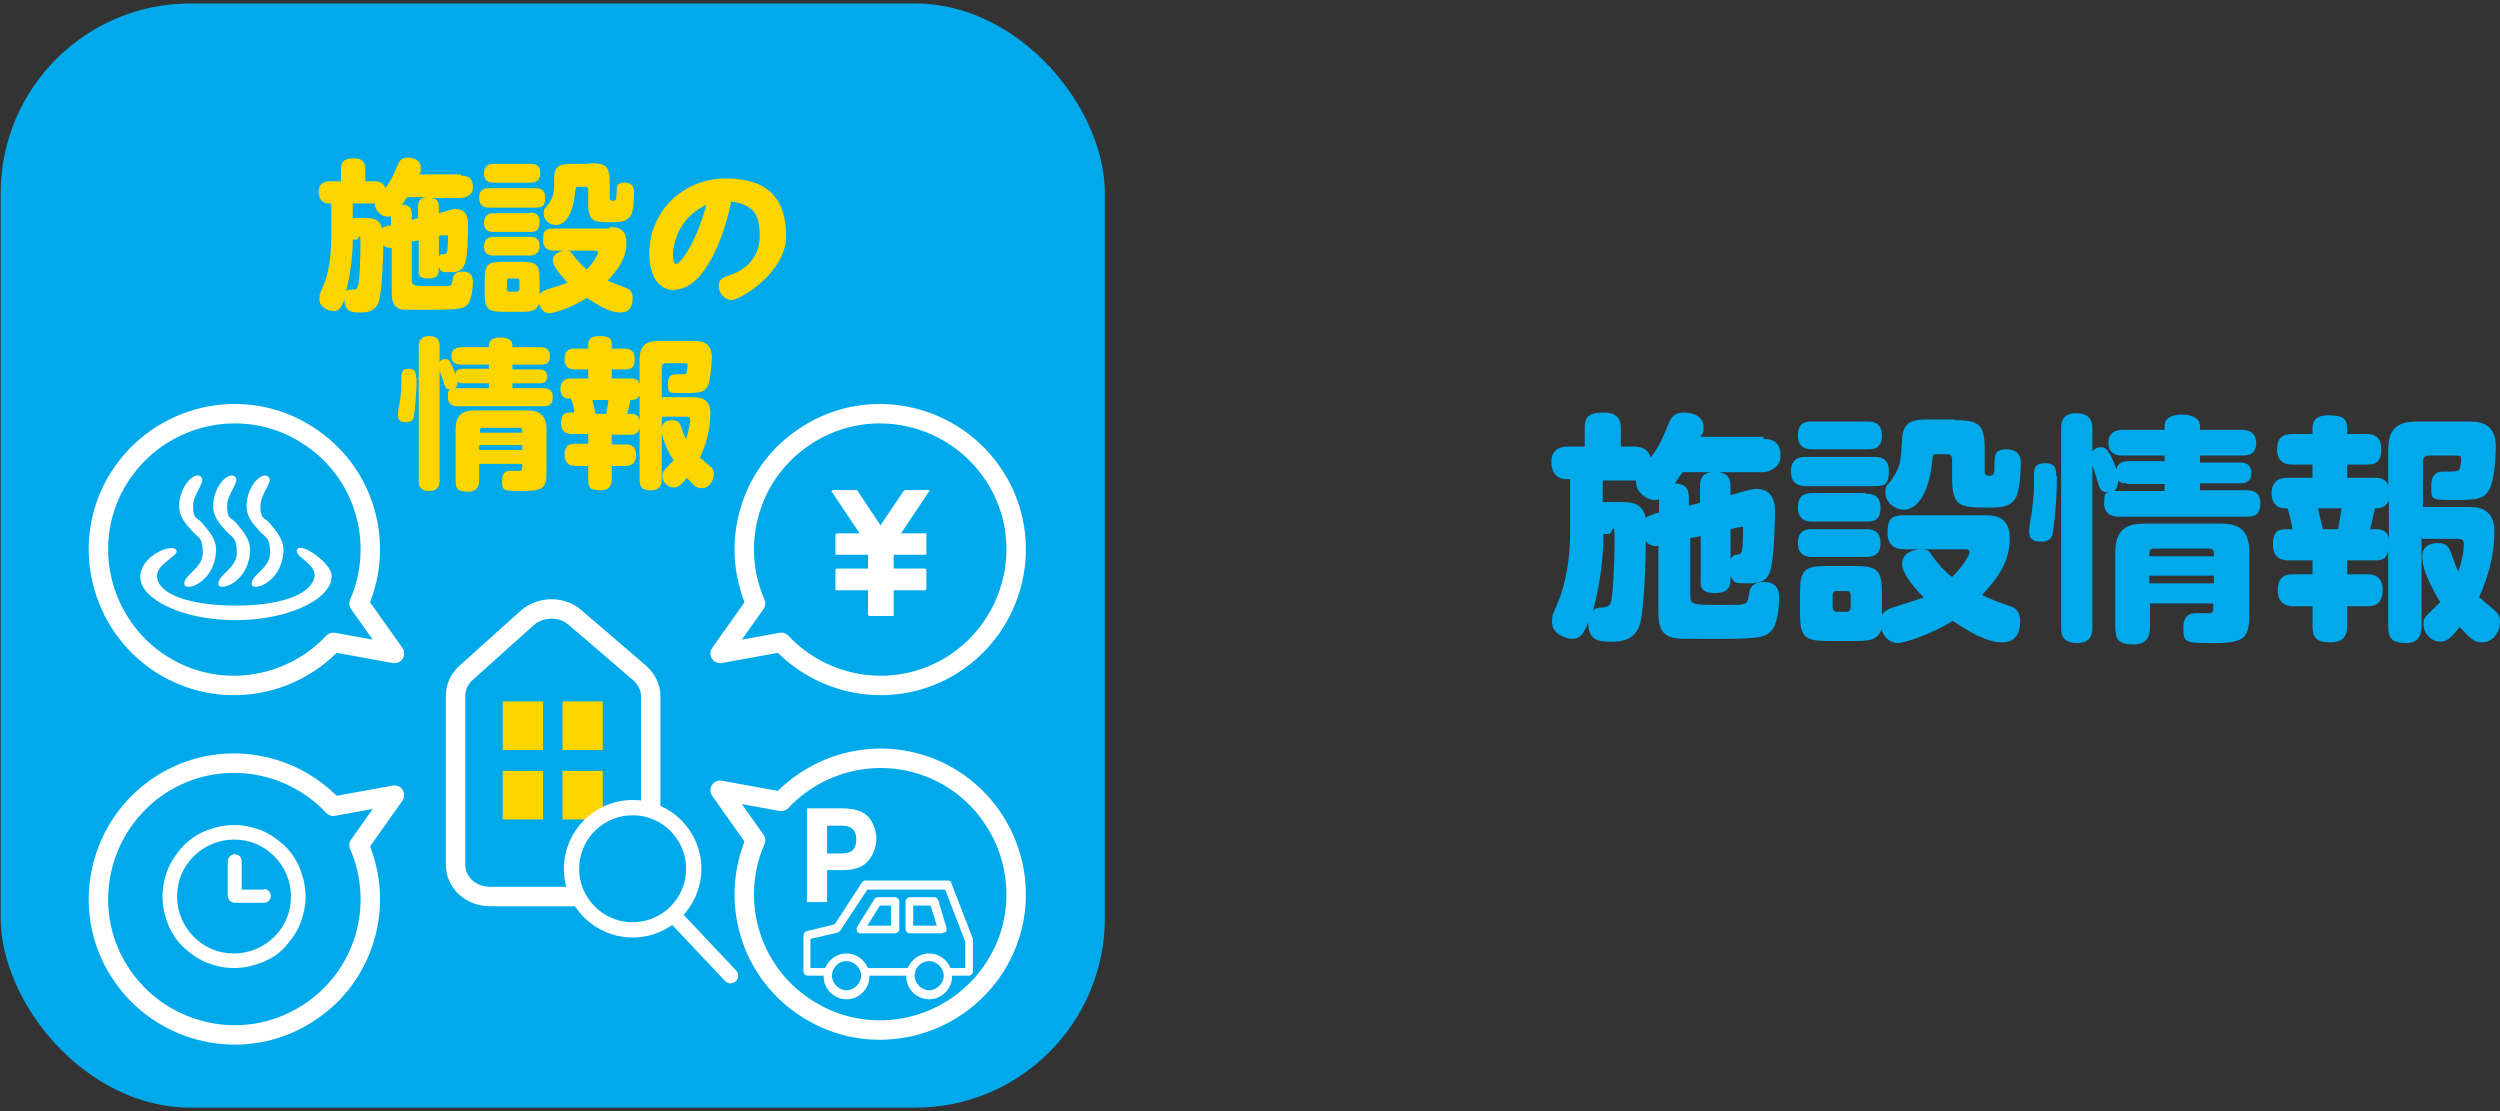 <?xml version="1.0" encoding="UTF-8"?>
<svg id="_レイヤー_1" data-name="レイヤー 1" xmlns="http://www.w3.org/2000/svg" version="1.1" viewBox="0 0 360 160">
  <rect x="0" y="0" width="360" height="160" fill="#333333" stroke="none"/>
  <defs>
    <style>
      .cls-1 {
        stroke-miterlimit: 10;
      }

      .cls-1, .cls-2 {
        stroke-width: 2.2px;
      }

      .cls-1, .cls-2, .cls-3 {
        stroke: #fff;
      }

      .cls-1, .cls-4 {
        fill: #00a9ea;
      }

      .cls-2, .cls-3 {
        fill: none;
        stroke-linecap: round;
        stroke-linejoin: round;
      }

      .cls-5 {
        fill: #ffd500;
      }

      .cls-5, .cls-4, .cls-6 {
        stroke-width: 0px;
      }

      .cls-6 {
        fill: #fff;
      }

      .cls-3 {
        stroke-width: 2.8px;
      }
    </style>
  </defs>
  <g>
    <rect class="cls-4" x=".1" y=".5" width="159" height="159" rx="27.3" ry="27.3"/>
    <g>
      <path class="cls-5" d="M66.4,25.3c1.2,0,1.7.5,1.7,1.7s-1.2,1.5-1.7,1.5h-4.3c1.1.1,1.1.9,1.1,1.4v.8l1.4-.4c.6-.2.8-.2,1-.2,1.8,0,1.8,1.7,1.8,2.2s0,4.3-.4,5.5c-.3,1-.8,1.4-2.1,1.4s-1.4,0-1.7-.8c0,1,0,1.7-1.6,1.7s-1.3-.9-1.3-1.4v-4.1l-1,.2v5.5c0,.9.3.9,2.9.9s1.8,0,2.3,0c.5,0,.6-.3.7-1.1.1-.9,1-1,1.4-1,1.5,0,1.5,1.1,1.5,1.6,0,.8-.2,2.6-.8,3.2-.6.5-1,.7-5,.7s-3.9,0-4.2,0c-1.7-.2-1.7-1.6-1.7-2.9v-6c-.4,0-.9,0-1.2-.5,0,1.6-.2,7.1-.7,8.4-.6,1.4-2,1.4-2.6,1.4-1.1,0-2.3,0-2.3-1.9-.4,1.3-.9,1.7-1.6,1.7s-2-.6-2-1.6,0-.7.8-2.6c.7-2.1.9-4.6.9-6.1v-5.2h-.4c-.4,0-1.4-.2-1.4-1.7s1.3-1.5,1.7-1.5h1.5v-1.8c0-1,.4-1.5,1.9-1.5s1.6,1,1.6,1.5v1.8h1.2c.7,0,1.4.1,1.7,1,.7-1,1-1.5,1.7-3.2.3-.7.6-1.2,1.5-1.2s1.9.4,1.9,1.4,0,.6-.3,1h6.1ZM50.8,34.5c0,3.4-.7,6.5-1,7.5.2-.3.5-.3.8-.3.5,0,.8,0,.9-.4.3-.5.4-4.2.4-6.2s-.3-.6-.5-.6h-.6ZM56.2,31.2c0,0-.2,0-.4,0-.9,0-1.9-.9-1.8-1.9h-3.2v2.1h1.7c1,0,2.2,0,2.5,1.5.2-.2.5-.3.8-.4h.5v-1.4ZM59.2,31.7l1-.3v-1.6c0-.9.3-1.3,1.2-1.4h-2.8c-.2.3-.4.6-.7,1.1,1,0,1.4.4,1.4,1.4v.7ZM63.2,34.1v2.9c0-.1.2-.4.5-.4.4,0,.5,0,.6-.2.2-.2.2-1.7.2-2.2s0-.3-.2-.3-.2,0-.4,0h-.6Z"/>
      <path class="cls-5" d="M77.1,27.1c.4,0,1.4,0,1.4,1.3s-.4,1.5-1.4,1.5h-6.6c-.4,0-1.5,0-1.5-1.4s1-1.4,1.5-1.4h6.6ZM76.4,23.6c.4,0,1.4,0,1.4,1.3s-.9,1.4-1.4,1.4h-5.3c-.4,0-1.4,0-1.4-1.3s.9-1.4,1.4-1.4h5.3ZM76.3,30.6c.4,0,1.4,0,1.4,1.4s-.8,1.4-1.4,1.4h-5.2c-.4,0-1.4,0-1.4-1.3s.9-1.4,1.4-1.4h5.2ZM76.3,34.1c.4,0,1.4,0,1.4,1.3s-1,1.4-1.5,1.4h-5.1c-.4,0-1.4,0-1.4-1.3s1-1.4,1.4-1.4h5.2ZM87.8,32.7c.8,0,2.4,0,2.4,2.2s-1,3.7-2.7,5.5c.4.2,1,.4,2.5,1,.5.2,1.1.4,1.1,1.5s-.3,2.1-1.8,2.1-3.1-1-4.8-2.1c-2,1.3-4.6,2.2-5.4,2.2s-1.3-.7-1.5-1.4c-.3,1.2-1.5,1.2-2.5,1.2h-2.7c-2.1,0-2.6-.4-2.6-2.6v-2c0-2.2.4-2.6,2.6-2.6h2.7c2.2,0,2.6.4,2.6,2.6v2.1c.1-.2.3-.4,1-.7.4-.1,2.6-.8,2.7-.9.1,0,.2,0,.3-.1-.7-.8-2.1-2.3-2.1-3.2s1-1.4,1.8-1.4.8.2,1.1.6c.4.5,1.1,1.4,2,2.1,1.1-1.1,1.6-2.2,1.6-2.4s0-.3-.4-.3h-5.8c-.4,0-1.7,0-1.7-1.5s.4-1.7,1.7-1.7h7.8ZM74.8,40.5c0-.3-.1-.4-.4-.4h-1c-.3,0-.4.1-.4.4v1.1c0,.3.1.4.4.4h1c.3,0,.4-.2.4-.4v-1.1ZM84.9,23.5c2.4,0,2.9.4,2.9,2.9v2c0,.3,0,.5.5.5s.4-.3.5-1.1c0-1,0-1.5,1.1-1.5s1.4.6,1.4,1.3,0,2.8-.5,3.5c-.5.7-1.2.9-2.5.9-2.9,0-3.6,0-3.6-2.9v-1.8c0-.3-.1-.4-.4-.4h-1c-.4,0-.4,0-.5,1-.4,3.5-1.7,4.5-2.7,4.5s-1.8-.7-1.8-1.6.2-.7.5-1.2c1-1.3,1-1.9,1-4,0-2,1.2-2,3-2h2.2Z"/>
      <path class="cls-5" d="M97.2,41.8c-2.1,0-3.7-1.7-3.7-5.3,0-6,4.8-10.8,11-10.8s8.7,3,8.7,8.3-6.7,9.2-7.8,9.2-1.9-1-1.9-2,.5-1.2,1.9-1.7c1.5-.5,4-2.1,4-5.5s-1.1-4.5-4.1-5c-.9,4.6-3.7,12.7-8.2,12.7ZM96.9,36.7c0,1.1.3,1.3.5,1.3.5,0,2.8-2.8,4.3-8.5-4.7,2.2-4.8,6.9-4.8,7.2Z"/>
      <path class="cls-5" d="M60,54.4c0,2.5-.3,4.8-.4,5.6,0,.4-.4.8-1.1.8s-1.2-.2-1.2-1,.3-1.8.3-2.1c.2-1.5.2-1.9.2-3.6,0-.9.6-1,1.1-1,1,0,1,.7,1,1.3ZM70.4,53.2v-.7h-4c-.3,0-1.4,0-1.4-1.2s1-1.3,1.4-1.3h4v-.3c0-.9.9-1.1,1.7-1.1s1.7.3,1.7,1.1v.3h4c.3,0,1.4,0,1.4,1.3s-1,1.2-1.4,1.2h-4v.7h3.8c.3,0,1.2,0,1.2,1s-.8,1-1.2,1h-3.8v.7h4.4c.4,0,1.4,0,1.4,1.3s-.8,1.3-1.4,1.3h-12.3c-.3,0-1.4,0-1.4-1.3s.2-.9.4-1.1c-.5,0-.8-.2-1-1-.2-.6-.3-.9-.6-1.7v15.8c0,.4,0,1.5-1.5,1.5s-1.5-1-1.5-1.5v-19.3c0-.4,0-1.5,1.5-1.5s1.5,1,1.5,1.5v2.2c.2-.3.5-.4.8-.4.5,0,.7.3.9.8.2.4.5,1.1.6,1.4,0-.8.8-.8,1.1-.8h3.6ZM66.8,55.2c-.5,0-.7,0-.9-.3,0,.5-.1.7-.3,1,0,0,.2,0,.3,0h4.5v-.7h-3.6ZM69,66.8v2.3c0,.5,0,1.7-1.6,1.7s-1.8-.5-1.8-1.7v-7.2c0-2.2,1-2.8,2.8-2.8h7.5c1.7,0,2.8.6,2.8,2.8v5.9c0,2.3-.3,2.9-3.3,2.9s-3.1,0-3.1-1.5.9-1.4,1.4-1.4.9,0,1.1,0c.4,0,.4-.2.4-.6v-.4h-6.2ZM75.2,62.3c0-.5,0-.7-.4-.7h-5.3c-.4,0-.4.3-.4.7h6.2ZM75.2,64.1h-6.2v.7h6.2v-.7Z"/>
      <path class="cls-5" d="M95.3,60.3v8.6c0,.7-.1,1.7-1.5,1.7s-1.7-.4-1.7-1.7v-7.3c-.1.6-.5,1-1.2,1h-2.8v1.4h2c.4,0,1.5,0,1.5,1.5s-1.1,1.6-1.5,1.6h-2v1.8c0,.5,0,1.7-1.6,1.7s-1.8-.4-1.8-1.7v-1.8h-1.8c-.3,0-1.6,0-1.6-1.6s1-1.6,1.6-1.6h1.8v-1.4h-2.3c-.3,0-1.6,0-1.6-1.5s.6-1.6,1.4-1.6h.5c0-.7-.4-1.9-.5-2h-.3c-.8,0-1.2-.6-1.2-1.4,0-1.2.7-1.5,1.5-1.5h2.5v-1.3h-1.9c-.4,0-1.5,0-1.5-1.5s1-1.5,1.5-1.5h1.9v-.4c0-.6,0-1.4,1.6-1.4s1.8.4,1.8,1.4v.4h1.8c.4,0,1.5,0,1.5,1.5s-.8,1.5-1.5,1.5h-1.8v1.3h2.8c.3,0,.9,0,1.2.7v-3.3c0-2.1.8-2.8,2.8-2.8h5.2c2.3,0,2.4,1.6,2.4,2.4s-.2,3.3-.6,4.1c-.5,1-1.4,1-3.6,1s-2.1,0-2.1-1.4.9-1.3,1.3-1.3c1,0,1.3,0,1.4-.3,0-.2.1-.6.1-.9s0-.4-.4-.4h-2.7c-.4,0-.6.2-.6.6v4.3h4.5c.7,0,2.5,0,2.5,2.3s-.6,4.4-1.5,6.4c.1.1,1.2,1,1.4,1.2.4.3.6.6.6,1.2,0,1-.8,2-1.7,2s-1.2-.4-2.2-1.5c-1,1.3-1.4,1.4-1.9,1.4-.9,0-1.6-.8-1.6-1.6s0-.6,1.6-2.3c-.4-.6-1-1.7-1.4-2.8-.2-.5-.3-1.2-.3-1.7,0-1.3,1.3-1.3,1.5-1.3.9,0,1.1.5,1.3,1,.3,1,.5,1.4.7,1.7.5-1.5.6-2.7.6-2.7,0-.5-.4-.5-.6-.5h-3.4ZM87.3,59.6c.2-1.3.3-1.7.3-2h-2.3c.2.7.3,1.5.5,2h1.5ZM92.1,56.9c-.3.7-.9.7-1.3.7-.2.8-.3,1.3-.5,2h.6c1,0,1.1.6,1.2,1v-3.7Z"/>
    </g>
    <g>
      <g>
        <g>
          <rect class="cls-5" x="72.4" y="101" width="5.8" height="7"/>
          <rect class="cls-5" x="81" y="101" width="5.8" height="7"/>
          <rect class="cls-5" x="72.4" y="111" width="5.8" height="7"/>
          <rect class="cls-5" x="81" y="111" width="5.8" height="7"/>
        </g>
        <path class="cls-3" d="M88.6,129.1h-18c-2.8,0-5-2-5-4.6v-24.3c0-1.2.5-2.4,1.5-3.3l8.8-7.9c1.9-1.7,5-1.8,7,0l9.2,7.9c1,.9,1.6,2.1,1.6,3.3v24.3c0,2.5-2.3,4.6-5,4.6Z"/>
      </g>
      <g>
        <circle class="cls-1" cx="91.1" cy="125.1" r="8.8"/>
        <line class="cls-2" x1="97" y1="131.8" x2="105.2" y2="140.5"/>
      </g>
    </g>
    <g>
      <path class="cls-3" d="M44.2,62.6c-9.1-5.8-21.2-3-27,6.1-5.8,9.1-3,21.2,6.1,27,8.1,5.1,18.4,3.5,24.7-3.2l8.8,1.6-5.1-7.2c3.8-8.7.8-19.1-7.5-24.3Z"/>
      <path class="cls-3" d="M44.2,146c-9.1,5.8-21.2,3-27-6.1-5.8-9.1-3-21.2,6.1-27,8.1-5.1,18.4-3.5,24.7,3.2l8.8-1.6-5.1,7.2c3.8,8.7.8,19.1-7.5,24.3Z"/>
      <path class="cls-3" d="M116.3,62.6c9.1-5.8,21.2-3,27,6.1,5.8,9.1,3,21.2-6.1,27-8.1,5.1-18.4,3.5-24.7-3.2l-8.8,1.6,5.1-7.2c-3.8-8.7-.8-19.1,7.5-24.3Z"/>
      <path class="cls-3" d="M116.3,145.3c9.1,5.8,21.2,3,27-6.1,5.8-9.1,3-21.2-6.1-27-8.1-5.1-18.4-3.5-24.7,3.2l-8.8-1.6,5.1,7.2c-3.8,8.7-.8,19.1,7.5,24.3Z"/>
    </g>
    <g>
      <path class="cls-6" d="M26.6,84.3c-.5-1.4,2.6-2.3,2.6-4.7s-.8-2.2-1.6-3.2c-.9-1-1.8-2-1.8-3.5,0-2.8,2.1-5,3.1-4.3.9.7-1.1,2.4-1.1,4.3s.6,1.6,1.3,2.4c.9,1.1,2.2,2.4,2,4.3-.3,4.1-4.1,5.6-4.6,4.6Z"/>
      <path class="cls-6" d="M31.5,84.3c-.5-1.4,2.6-2.3,2.6-4.7s-.8-2.2-1.6-3.2c-.9-1-1.8-2-1.8-3.5,0-2.8,2.1-5,3.1-4.3.9.7-1.1,2.4-1.1,4.3s.6,1.6,1.3,2.4c.9,1.1,2.2,2.4,2,4.3-.3,4.1-4.1,5.6-4.6,4.6Z"/>
      <path class="cls-6" d="M36.3,84.3c-.5-1.4,2.6-2.3,2.6-4.7s-.8-2.2-1.6-3.2c-.9-1-1.8-2-1.8-3.5,0-2.8,2.1-5,3.1-4.3.9.7-1.1,2.4-1.1,4.3s.6,1.6,1.3,2.4c.9,1.1,2.2,2.4,2,4.3-.3,4.1-4.1,5.6-4.6,4.6Z"/>
      <path class="cls-6" d="M33.9,89.3c-7.8,0-13.7-3.1-13.7-6.2s4.6-4.9,5.2-3.9c.5.8-3,2-2.8,3.9.3,2.5,4.7,4.1,11.4,4.1,6.7,0,10.9-1.7,11.3-4.2.2-1.9-3.1-2.9-2.5-3.9s4.4,1.7,4.9,3.4c.7,3.5-5.9,6.8-13.7,6.8Z"/>
    </g>
    <g>
      <g>
        <rect class="cls-6" x="125" y="78.5" width="3.6" height="10.1"/>
        <path class="cls-6" d="M128.7,88.7h-3.6s0,0,0,0v-10.1s0,0,0,0h3.6s0,0,0,0v10.1s0,0,0,0ZM125.1,88.5h3.5v-10h-3.5v10Z"/>
      </g>
      <g>
        <rect class="cls-6" x="120.4" y="76.8" width="13" height="3"/>
        <path class="cls-6" d="M133.3,79.9h-13s0,0,0,0v-3s0,0,0,0h13s0,0,0,0v3s0,0,0,0ZM120.4,79.8h12.8v-2.9h-12.8v2.9Z"/>
      </g>
      <g>
        <rect class="cls-6" x="120.4" y="81.9" width="13" height="3"/>
        <path class="cls-6" d="M133.3,85h-13s0,0,0,0v-3s0,0,0,0h13s0,0,0,0v3s0,0,0,0ZM120.4,84.8h12.8v-2.9h-12.8v2.9Z"/>
      </g>
      <g>
        <polygon class="cls-6" points="130.3 70.6 126.8 75.7 123.4 70.6 119.8 70.6 126.8 81.2 133.9 70.6 130.3 70.6"/>
        <path class="cls-6" d="M126.8,81.3s0,0,0,0l-7.1-10.6s0,0,0,0c0,0,0,0,0,0h3.6s0,0,0,0l3.4,5.1,3.4-5.1s0,0,0,0h3.6s0,0,0,0c0,0,0,0,0,0l-7.1,10.6s0,0,0,0ZM119.9,70.6l6.9,10.4,6.9-10.4h-3.4l-3.4,5.1s-.1,0-.1,0l-3.4-5.1h-3.4Z"/>
      </g>
    </g>
    <g>
      <path class="cls-6" d="M33.7,139.4c-1.4,0-2.7-.3-4-.8-1.2-.5-2.3-1.3-3.3-2.2-.9-.9-1.7-2-2.2-3.3-.5-1.3-.8-2.6-.8-4s.3-2.7.8-4c.5-1.2,1.3-2.3,2.2-3.3.9-.9,2-1.7,3.3-2.2,1.3-.5,2.6-.8,4-.8s2.7.3,4,.8c1.2.5,2.3,1.3,3.3,2.2.9.9,1.7,2,2.2,3.3.5,1.3.8,2.6.8,4s-.3,2.7-.8,4c-.5,1.2-1.3,2.3-2.2,3.3s-2,1.7-3.3,2.2c-1.3.5-2.6.8-4,.8ZM33.7,120.9c-2.2,0-4.3.9-5.8,2.4-1.6,1.6-2.4,3.6-2.4,5.8s.9,4.3,2.4,5.8c1.6,1.6,3.6,2.4,5.8,2.4s4.3-.9,5.8-2.4c1.6-1.6,2.4-3.6,2.4-5.8s-.9-4.3-2.4-5.8c-1.6-1.6-3.6-2.4-5.8-2.4Z"/>
      <path class="cls-6" d="M38,128.1h-3.2v-4.1c0-.6-.5-1-1-1s-1,.5-1,1v5s0,0,0,0c0,0,0,0,0,0,0,.6.5,1,1,1h4.2c.6,0,1-.5,1-1s-.5-1-1-1Z"/>
    </g>
    <g>
      <g>
        <path class="cls-6" d="M139.6,140.5h-23.3c-.3,0-.6-.3-.6-.6v-5.2c0-.3.2-.5.4-.6l4.1-1,3.9-6c.1-.2.3-.3.5-.3h11.9c.2,0,.5.1.5.4l3.1,8c0,0,0,.1,0,.2v4.5c0,.3-.3.6-.6.6ZM116.8,139.4h22.2v-3.8l-2.9-7.5h-11.2l-3.9,5.9c0,.1-.2.2-.4.3l-3.9.9v4.2Z"/>
        <path class="cls-6" d="M135.7,134.4h-4.7c-.3,0-.6-.3-.6-.6v-4c0-.3.3-.6.6-.6h3.5c.3,0,.5.2.6.4l1.2,4c0,.2,0,.4,0,.5-.1.1-.3.2-.5.2ZM131.6,133.3h3.3l-.9-2.9h-2.5v2.9Z"/>
        <path class="cls-6" d="M128.9,134.4h-5c-.2,0-.4-.1-.5-.3-.1-.2,0-.4,0-.6l2.5-4c.1-.2.3-.3.5-.3h2.5c.3,0,.6.3.6.6v4c0,.3-.3.6-.6.6ZM125,133.3h3.3v-2.9h-1.6l-1.8,2.9Z"/>
      </g>
      <g>
        <circle class="cls-4" cx="121.9" cy="140.6" r="2.7"/>
        <path class="cls-6" d="M121.9,143.9c-1.8,0-3.3-1.5-3.3-3.3s1.5-3.3,3.3-3.3,3.3,1.5,3.3,3.3-1.5,3.3-3.3,3.3ZM121.9,138.4c-1.2,0-2.1,1-2.1,2.1s1,2.1,2.1,2.1,2.1-1,2.1-2.1-1-2.1-2.1-2.1Z"/>
      </g>
      <g>
        <circle class="cls-4" cx="133.8" cy="140.6" r="2.7"/>
        <path class="cls-6" d="M133.8,143.9c-1.8,0-3.3-1.5-3.3-3.3s1.5-3.3,3.3-3.3,3.3,1.5,3.3,3.3-1.5,3.3-3.3,3.3ZM133.8,138.4c-1.2,0-2.1,1-2.1,2.1s1,2.1,2.1,2.1,2.1-1,2.1-2.1-1-2.1-2.1-2.1Z"/>
      </g>
    </g>
    <path class="cls-6" d="M121,116.4c1.9,0,3.3.3,4.2,1.4.6.8,1,1.9,1,3s-.5,2.6-1.5,3.5c-.8.7-1.9,1-3.5,1h-2.1v4.6h-2.9v-13.5h4.8ZM121,122.9c1,0,2.3-.1,2.3-2s-1.3-2-2.3-2h-1.9v4h1.9Z"/>
  </g>
  <g>
    <path class="cls-4" d="M253.9,63.2c1.8,0,2.5.8,2.5,2.5s-1.8,2.3-2.5,2.3h-6.4c1.6.2,1.7,1.3,1.7,2.1v1.2l2.1-.6c1-.2,1.1-.3,1.6-.3,2.7,0,2.7,2.5,2.7,3.3s-.1,6.4-.6,8.2c-.4,1.6-1.2,2.1-3.2,2.1s-2.1,0-2.6-1.1c0,1.4,0,2.5-2.3,2.5s-2-1.3-2-2.1v-6.1l-1.5.3v8.2c0,1.4.4,1.4,4.2,1.4s2.6,0,3.3-.1c.8-.1.8-.5,1-1.7.2-1.3,1.4-1.5,2.1-1.5,2.2,0,2.2,1.7,2.2,2.3,0,1.2-.2,3.9-1.2,4.8-.8.8-1.4,1.1-7.4,1.1s-5.8,0-6.3-.1c-2.5-.3-2.5-2.4-2.5-4.3v-9c-.6.1-1.3,0-1.8-.7,0,2.3-.2,10.6-1,12.4-.9,2.1-3,2.1-3.9,2.1-1.7,0-3.4,0-3.4-2.8-.7,1.9-1.3,2.4-2.3,2.4s-2.9-.8-2.9-2.3.1-1,1.2-3.9c1.1-3.1,1.4-6.8,1.4-9v-7.8h-.6c-.6,0-2.1-.3-2.1-2.5s1.9-2.2,2.5-2.2h2.3v-2.7c0-1.6.6-2.2,2.8-2.2s2.4,1.4,2.4,2.2v2.7h1.8c1,0,2.1.2,2.5,1.6,1-1.4,1.5-2.2,2.5-4.7.4-1,.8-1.8,2.3-1.8s2.8.7,2.8,2-.1.8-.4,1.5h9.1ZM230.9,76.9c0,5.1-1.1,9.6-1.5,11.1.3-.4.7-.5,1.1-.5.8-.1,1.1-.1,1.4-.6.4-.8.6-6.2.6-9.2s-.4-.8-.8-.8h-.9ZM238.9,71.9c-.1,0-.3.1-.6.1-1.3,0-2.9-1.3-2.7-2.8h-4.8v3.1h2.5c1.5,0,3.2,0,3.7,2.3.3-.3.8-.4,1.2-.6l.7-.2v-1.9ZM243.3,72.8l1.5-.4v-2.3c0-1.3.4-2,1.7-2.1h-4.2c-.3.4-.6.8-1.1,1.6,1.4.1,2,.6,2,2.1v1.1ZM249.2,76.3v4.3c0-.2.3-.6.7-.7.6-.1.7-.1.8-.3.3-.3.3-2.5.3-3.3s0-.4-.3-.4-.3,0-.6.1l-.9.2Z"/>
    <path class="cls-4" d="M269.9,65.8c.6,0,2.1,0,2.1,2s-.6,2.2-2.1,2.2h-9.8c-.6,0-2.2,0-2.2-2.1s1.5-2.1,2.2-2.1h9.8ZM268.9,60.7c.6,0,2.1,0,2.1,2s-1.3,2-2.1,2h-7.9c-.6,0-2.1,0-2.1-2s1.3-2,2.1-2h7.9ZM268.7,71.1c.6,0,2.1,0,2.1,2s-1.2,2-2.1,2h-7.7c-.6,0-2.1,0-2.1-2s1.3-2.1,2.1-2.1h7.7ZM268.7,76.2c.6,0,2.1,0,2.1,2s-1.5,2-2.2,2h-7.6c-.6,0-2.1,0-2.1-2s1.4-2,2.1-2h7.7ZM285.8,74.2c1.2,0,3.6,0,3.6,3.3s-1.5,5.5-4,8.2c.7.3,1.5.7,3.8,1.5.7.2,1.7.6,1.7,2.2s-.5,3.1-2.6,3.1-4.6-1.4-7.1-3.1c-3,1.9-6.9,3.2-8,3.2s-2-1-2.3-2c-.4,1.7-2.2,1.7-3.7,1.7h-4.1c-3.2,0-3.9-.6-3.9-3.9v-3c0-3.3.6-3.9,3.9-3.9h4c3.3,0,3.9.7,3.9,3.9v3.1c.2-.2.4-.6,1.5-1,.6-.2,3.8-1.2,4-1.3.2,0,.3-.1.5-.2-1.1-1.1-3.1-3.3-3.1-4.8s1.5-2.1,2.7-2.1,1.2.3,1.6.9c.6.8,1.6,2.1,2.9,3.1,1.6-1.6,2.5-3.2,2.5-3.5s0-.5-.7-.5h-8.6c-.6,0-2.5,0-2.5-2.3s.7-2.6,2.5-2.6h11.5ZM266.5,85.7c0-.4-.2-.6-.6-.6h-1.4c-.4,0-.6.2-.6.6v1.7c0,.4.2.7.6.7h1.4c.4,0,.6-.3.6-.7v-1.7ZM281.5,60.5c3.6,0,4.3.7,4.3,4.3v3c0,.4,0,.7.7.7s.7-.4.7-1.6c0-1.4.1-2.2,1.7-2.2s2.1.9,2.1,1.9-.1,4.2-.8,5.2c-.7,1.1-1.8,1.3-3.7,1.3-4.3,0-5.4-.1-5.4-4.3v-2.7c0-.4-.2-.7-.7-.7h-1.5c-.6,0-.6.1-.7,1.4-.6,5.1-2.6,6.6-4,6.6s-2.7-1.1-2.7-2.4.3-1.1.8-1.8c1.4-1.9,1.4-2.8,1.6-5.9.1-2.9,1.8-2.9,4.4-2.9h3.2Z"/>
    <path class="cls-4" d="M296.2,68.5c0,3.7-.4,7.1-.6,8.3-.1.7-.6,1.2-1.6,1.2s-1.8-.2-1.8-1.4.4-2.6.4-3.1c.3-2.3.3-2.8.3-5.4,0-1.3.9-1.4,1.7-1.4,1.5,0,1.5,1.1,1.5,1.9ZM311.7,66.6v-1h-6c-.4,0-2.1,0-2.1-1.8s1.5-1.9,2.1-1.9h6v-.5c0-1.4,1.3-1.7,2.5-1.7s2.6.4,2.6,1.7v.5h6c.4,0,2.1,0,2.1,1.9s-1.6,1.8-2.1,1.8h-6v1h5.7c.4,0,1.7,0,1.7,1.5s-1.2,1.5-1.7,1.5h-5.7v1h6.6c.7,0,2.1,0,2.1,1.9s-1.2,1.9-2.1,1.9h-18.3c-.4,0-2.1,0-2.1-1.9s.3-1.3.6-1.6c-.8,0-1.2-.2-1.5-1.4-.3-.9-.4-1.4-.8-2.5v23.4c0,.6,0,2.2-2.2,2.2s-2.3-1.4-2.3-2.2v-28.7c0-.6,0-2.2,2.2-2.2s2.3,1.5,2.3,2.2v3.3c.3-.4.7-.6,1.2-.6.8,0,1,.5,1.4,1.1.3.6.7,1.6.9,2.1.1-1.1,1.2-1.2,1.7-1.2h5.4ZM306.3,69.6c-.8,0-1-.1-1.3-.4,0,.8-.2,1.1-.5,1.5.1,0,.2,0,.5,0h6.7v-1h-5.4ZM309.6,86.8v3.4c0,.7,0,2.6-2.3,2.6s-2.7-.7-2.7-2.6v-10.7c0-3.2,1.6-4.1,4.1-4.1h11.1c2.5,0,4.1.8,4.1,4.1v8.8c0,3.4-.5,4.3-4.9,4.3s-4.6,0-4.6-2.2,1.4-2.1,2.1-2.1,1.4,0,1.6,0c.6,0,.6-.3.6-.8v-.6h-9.3ZM318.8,80.1c0-.7,0-1.1-.7-1.1h-7.9c-.7,0-.7.4-.7,1.1h9.3ZM318.8,82.9h-9.3v1.1h9.3v-1.1Z"/>
    <path class="cls-4" d="M348.7,77.3v12.8c0,1-.2,2.5-2.2,2.5s-2.6-.6-2.6-2.5v-10.8c-.2,1-.7,1.4-1.8,1.4h-4.1v2h2.9c.6,0,2.2,0,2.2,2.3s-1.6,2.3-2.2,2.3h-2.9v2.7c0,.7,0,2.5-2.3,2.5s-2.7-.7-2.7-2.5v-2.7h-2.7c-.5,0-2.3,0-2.3-2.3s1.5-2.3,2.3-2.3h2.7v-2h-3.4c-.5,0-2.3,0-2.3-2.2s.9-2.3,2-2.3h.8c-.1-1-.6-2.8-.7-3h-.5c-1.1,0-1.8-.9-1.8-2.1,0-1.8,1.1-2.3,2.2-2.3h3.7v-1.9h-2.8c-.6,0-2.3,0-2.3-2.2s1.5-2.2,2.3-2.2h2.8v-.6c0-.8,0-2.1,2.3-2.1s2.7.6,2.7,2.1v.6h2.7c.7,0,2.2,0,2.2,2.2s-1.2,2.2-2.2,2.2h-2.7v1.9h4.1c.4,0,1.3,0,1.8,1v-4.9c0-3.1,1.2-4.2,4.2-4.2h7.7c3.3,0,3.6,2.3,3.6,3.6s-.2,4.8-.9,6.1c-.8,1.6-2.1,1.6-5.3,1.6s-3.1,0-3.1-2.1,1.4-2,2-2c1.6,0,1.9,0,2.1-.4.1-.3.2-.9.2-1.3s0-.6-.6-.6h-4c-.6,0-.9.3-.9.9v6.5h6.6c1,0,3.7,0,3.7,3.5s-.9,6.5-2.2,9.5c.2.2,1.8,1.5,2.1,1.8.6.5.9.9.9,1.8,0,1.6-1.2,2.9-2.5,2.9s-1.8-.6-3.3-2.2c-1.5,1.9-2.1,2.1-2.8,2.1-1.3,0-2.4-1.2-2.4-2.4s0-.9,2.4-3.3c-.6-.9-1.5-2.6-2.1-4.1-.3-.8-.5-1.8-.5-2.5,0-1.9,1.9-1.9,2.3-1.9,1.3,0,1.6.7,1.9,1.6.5,1.4.8,2.1,1,2.5.8-2.2.8-4,.8-4,0-.7-.6-.7-.9-.7h-5.1ZM336.7,76.2c.3-1.9.4-2.5.5-3h-3.4c.2,1,.5,2.2.7,3h2.2ZM343.9,72.2c-.4,1-1.4,1-1.9,1-.3,1.1-.4,2-.7,3h.9c1.5,0,1.7.9,1.8,1.4v-5.5Z"/>
  </g>
</svg>
